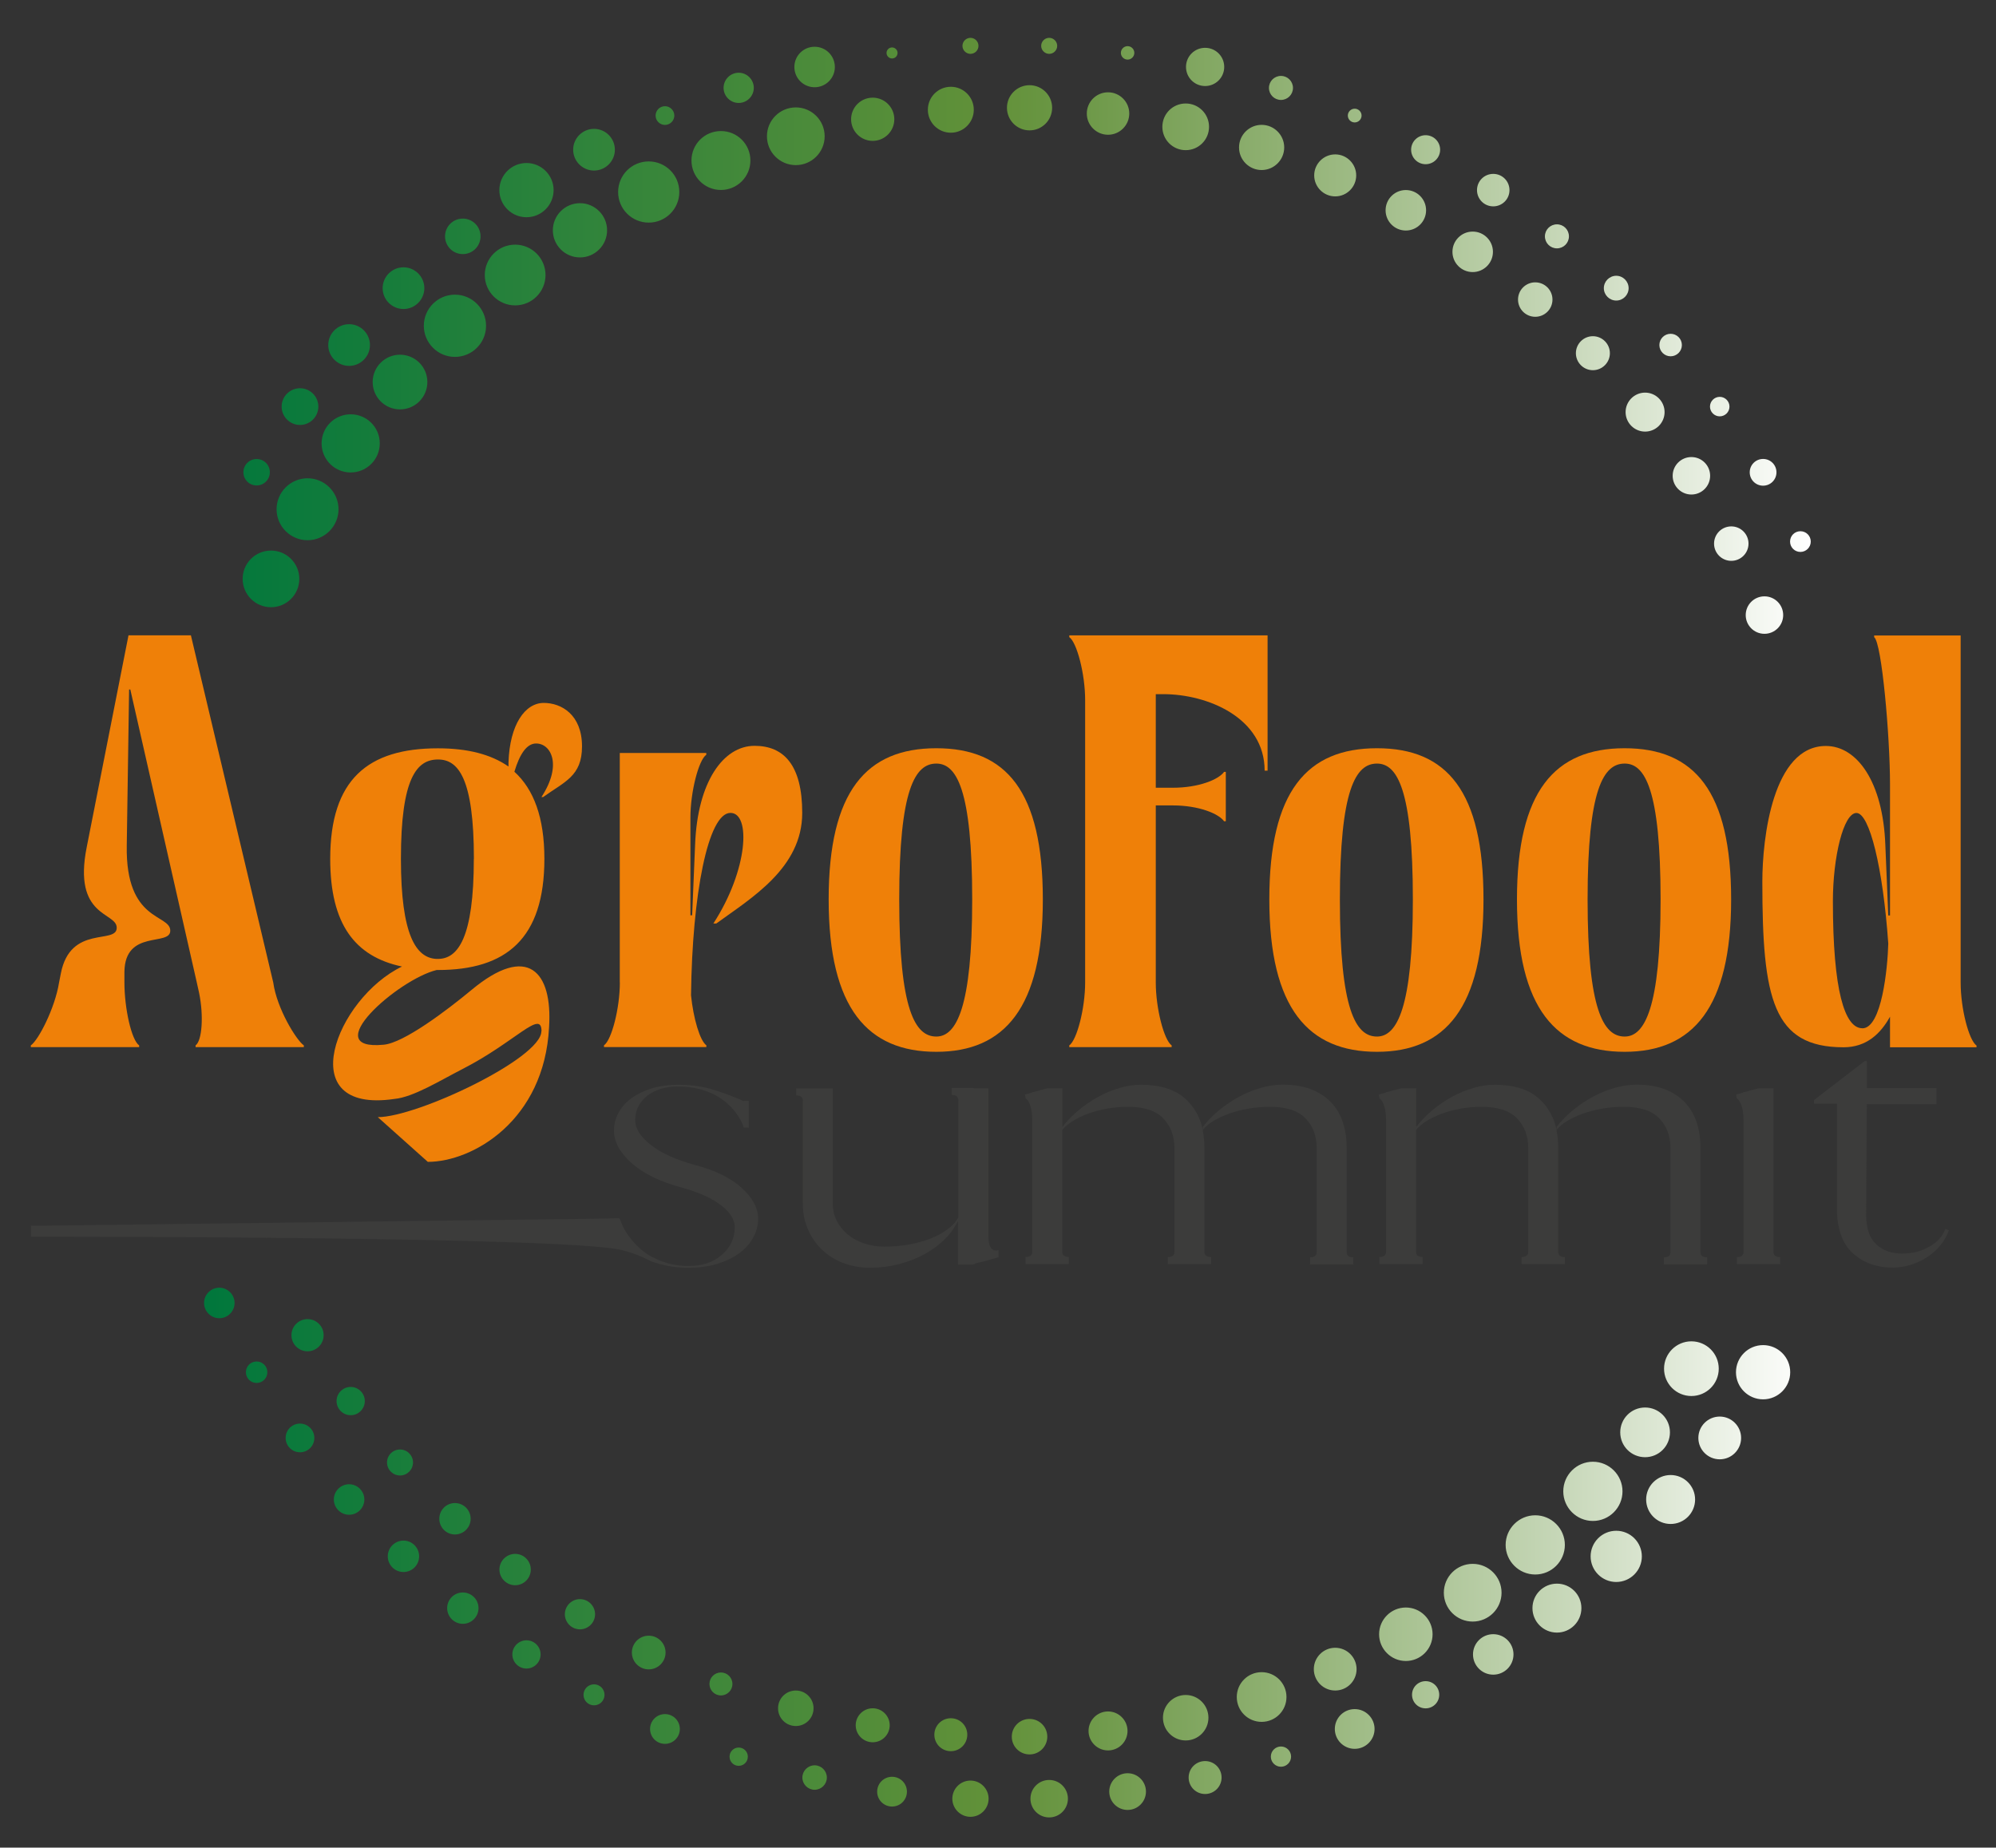 <?xml version="1.0" encoding="UTF-8"?>
<svg id="_Слой_1" data-name="Слой 1" xmlns="http://www.w3.org/2000/svg" xmlns:xlink="http://www.w3.org/1999/xlink" viewBox="0 0 264.21 244.61">
  <rect x="0" y="0" width="264.21" height="244.61" fill="#333333" stroke="none"/>
  <defs>
    <style>
      .cls-1 {
        fill: url(#_Безымянный_градиент_42);
      }

      .cls-2 {
        fill: #ef8008;
      }

      .cls-3 {
        fill: #3c3c3b;
      }
    </style>
    <linearGradient id="_Безымянный_градиент_42" data-name="Безымянный градиент 42" x1="27" y1="122.81" x2="239.68" y2="122.81" gradientUnits="userSpaceOnUse">
      <stop offset="0" stop-color="#00773c"/>
      <stop offset=".49" stop-color="#629139"/>
      <stop offset=".55" stop-color="#6e9949"/>
      <stop offset=".67" stop-color="#90b173"/>
      <stop offset=".84" stop-color="#c5d6b6"/>
      <stop offset="1" stop-color="#fff"/>
    </linearGradient>
  </defs>
  <path class="cls-1" d="M223.89,184.82c2,0,3.62-1.62,3.62-3.62s-1.62-3.62-3.62-3.62-3.62,1.62-3.62,3.62,1.62,3.62,3.62,3.62ZM217.76,192.92c1.82,0,3.29-1.47,3.29-3.29s-1.47-3.29-3.29-3.29-3.29,1.47-3.29,3.29,1.47,3.29,3.29,3.29ZM210.85,201.36c2.17,0,3.92-1.76,3.92-3.92s-1.76-3.92-3.92-3.92-3.92,1.76-3.92,3.92,1.76,3.92,3.92,3.92ZM203.22,208.45c2.17,0,3.92-1.76,3.92-3.92s-1.76-3.92-3.92-3.92-3.92,1.76-3.92,3.92,1.76,3.92,3.92,3.92ZM194.94,214.68c2.11,0,3.82-1.71,3.82-3.82s-1.71-3.82-3.82-3.82-3.82,1.71-3.82,3.82,1.71,3.82,3.82,3.82ZM186.09,219.9c1.96,0,3.54-1.59,3.54-3.54s-1.59-3.54-3.54-3.54-3.54,1.59-3.54,3.54,1.59,3.54,3.54,3.54ZM176.74,223.81c1.57,0,2.83-1.27,2.83-2.83s-1.27-2.83-2.83-2.83-2.83,1.27-2.83,2.83,1.27,2.83,2.83,2.83ZM167,227.96c1.82,0,3.29-1.47,3.29-3.29s-1.47-3.29-3.29-3.29-3.29,1.47-3.29,3.29,1.47,3.29,3.29,3.29ZM156.95,230.42c1.66,0,3.01-1.35,3.01-3.01s-1.35-3.01-3.01-3.01-3.01,1.35-3.01,3.01,1.35,3.01,3.01,3.01ZM146.67,231.74c1.43,0,2.58-1.16,2.58-2.58s-1.16-2.58-2.58-2.58-2.58,1.16-2.58,2.58,1.16,2.58,2.58,2.58ZM136.28,232.27c1.3,0,2.35-1.05,2.35-2.35s-1.05-2.35-2.35-2.35-2.35,1.05-2.35,2.35,1.05,2.35,2.35,2.35ZM125.86,231.84c1.2,0,2.18-.97,2.18-2.18s-.97-2.18-2.18-2.18-2.18.97-2.18,2.18.97,2.18,2.18,2.18ZM115.52,230.66c1.24,0,2.25-1.01,2.25-2.25s-1.01-2.25-2.25-2.25-2.25,1.01-2.25,2.25,1.01,2.25,2.25,2.25ZM105.34,228.51c1.3,0,2.35-1.05,2.35-2.35s-1.05-2.35-2.35-2.35-2.35,1.05-2.35,2.35,1.05,2.35,2.35,2.35ZM95.43,224.46c.84,0,1.52-.68,1.52-1.52s-.68-1.52-1.52-1.52-1.52.68-1.52,1.52.68,1.52,1.52,1.52ZM85.87,221.01c1.23,0,2.23-1,2.23-2.23s-1-2.23-2.23-2.23-2.23,1-2.23,2.23,1,2.23,2.23,2.23ZM76.77,215.71c1.1,0,2-.9,2-2s-.9-2-2-2-2,.9-2,2,.9,2,2,2ZM68.19,209.87c1.15,0,2.07-.93,2.07-2.08s-.93-2.07-2.07-2.07-2.08.93-2.08,2.07.93,2.08,2.08,2.08ZM60.22,203.15c1.15,0,2.08-.93,2.08-2.08s-.93-2.08-2.08-2.08-2.07.93-2.07,2.08.93,2.08,2.07,2.08ZM52.95,195.34c.95,0,1.72-.77,1.72-1.72s-.77-1.72-1.72-1.72-1.72.77-1.72,1.72.77,1.72,1.72,1.72ZM46.42,187.36c1.03,0,1.87-.84,1.87-1.87s-.84-1.87-1.87-1.87-1.87.84-1.87,1.87.84,1.87,1.87,1.87ZM40.71,178.9c1.17,0,2.13-.95,2.13-2.13s-.95-2.13-2.13-2.13-2.13.95-2.13,2.13.95,2.13,2.13,2.13ZM35.87,80.39c2.07,0,3.75-1.68,3.75-3.75s-1.68-3.75-3.75-3.75-3.75,1.68-3.75,3.75,1.68,3.75,3.75,3.75ZM40.71,71.52c2.26,0,4.1-1.84,4.1-4.1s-1.84-4.1-4.1-4.1-4.1,1.84-4.1,4.1,1.84,4.1,4.1,4.1ZM46.42,62.55c2.12,0,3.85-1.72,3.85-3.85s-1.72-3.85-3.85-3.85-3.85,1.72-3.85,3.85,1.72,3.85,3.85,3.85ZM52.95,54.2c2,0,3.62-1.62,3.62-3.62s-1.62-3.62-3.62-3.62-3.62,1.62-3.62,3.62,1.62,3.62,3.62,3.62ZM60.22,47.25c2.28,0,4.12-1.85,4.12-4.12s-1.85-4.12-4.12-4.12-4.12,1.85-4.12,4.12,1.85,4.12,4.12,4.12ZM68.19,40.43c2.22,0,4.02-1.8,4.02-4.02s-1.8-4.02-4.02-4.02-4.02,1.8-4.02,4.02,1.8,4.02,4.02,4.02ZM76.77,34.08c1.98,0,3.59-1.61,3.59-3.59s-1.61-3.59-3.59-3.59-3.59,1.61-3.59,3.59,1.61,3.59,3.59,3.59ZM85.87,29.47c2.24,0,4.05-1.81,4.05-4.05s-1.81-4.05-4.05-4.05-4.05,1.81-4.05,4.05,1.81,4.05,4.05,4.05ZM95.43,25.15c2.15,0,3.9-1.74,3.9-3.9s-1.74-3.9-3.9-3.9-3.9,1.74-3.9,3.9,1.74,3.9,3.9,3.9ZM105.34,21.86c2.11,0,3.82-1.71,3.82-3.82s-1.71-3.82-3.82-3.82-3.82,1.71-3.82,3.82,1.71,3.82,3.82,3.82ZM115.52,18.65c1.58,0,2.86-1.28,2.86-2.86s-1.28-2.86-2.86-2.86-2.86,1.28-2.86,2.86,1.28,2.86,2.86,2.86ZM125.86,17.57c1.68,0,3.04-1.36,3.04-3.04s-1.36-3.04-3.04-3.04-3.04,1.36-3.04,3.04,1.36,3.04,3.04,3.04ZM136.28,17.26c1.65,0,2.99-1.34,2.99-2.99s-1.34-2.99-2.99-2.99-2.99,1.34-2.99,2.99,1.34,2.99,2.99,2.99ZM146.67,17.84c1.55,0,2.81-1.26,2.81-2.81s-1.26-2.81-2.81-2.81-2.81,1.26-2.81,2.81,1.26,2.81,2.81,2.81ZM156.95,19.88c1.71,0,3.09-1.38,3.09-3.09s-1.38-3.09-3.09-3.09-3.09,1.38-3.09,3.09,1.38,3.09,3.09,3.09ZM167,22.51c1.65,0,2.99-1.34,2.99-2.99s-1.34-2.99-2.99-2.99-2.99,1.34-2.99,2.99,1.34,2.99,2.99,2.99ZM176.74,26c1.54,0,2.78-1.25,2.78-2.78s-1.25-2.78-2.78-2.78-2.78,1.25-2.78,2.78,1.25,2.78,2.78,2.78ZM186.09,30.52c1.48,0,2.68-1.2,2.68-2.68s-1.2-2.68-2.68-2.68-2.68,1.2-2.68,2.68,1.2,2.68,2.68,2.68ZM194.94,36.02c1.48,0,2.68-1.2,2.68-2.68s-1.2-2.68-2.68-2.68-2.68,1.2-2.68,2.68,1.2,2.68,2.68,2.68ZM203.22,41.94c1.26,0,2.28-1.02,2.28-2.28s-1.02-2.28-2.28-2.28-2.28,1.02-2.28,2.28,1.02,2.28,2.28,2.28ZM210.85,49.01c1.24,0,2.25-1.01,2.25-2.25s-1.01-2.25-2.25-2.25-2.25,1.01-2.25,2.25,1.01,2.25,2.25,2.25ZM217.76,57.14c1.43,0,2.58-1.16,2.58-2.58s-1.16-2.58-2.58-2.58-2.58,1.16-2.58,2.58,1.16,2.58,2.58,2.58ZM223.89,65.47c1.37,0,2.48-1.11,2.48-2.48s-1.11-2.48-2.48-2.48-2.48,1.11-2.48,2.48,1.11,2.48,2.48,2.48ZM229.17,74.25c1.26,0,2.28-1.02,2.28-2.28s-1.02-2.28-2.28-2.28-2.28,1.02-2.28,2.28,1.02,2.28,2.28,2.28ZM233.56,83.91c1.37,0,2.48-1.11,2.48-2.48s-1.11-2.48-2.48-2.48-2.48,1.11-2.48,2.48,1.11,2.48,2.48,2.48ZM233.38,185.26c1.98,0,3.59-1.61,3.59-3.59s-1.61-3.59-3.59-3.59-3.59,1.61-3.59,3.59,1.61,3.59,3.59,3.59ZM227.64,193.2c1.57,0,2.83-1.27,2.83-2.83s-1.27-2.83-2.83-2.83-2.83,1.27-2.83,2.83,1.27,2.83,2.83,2.83ZM221.14,201.76c1.79,0,3.24-1.45,3.24-3.24s-1.45-3.24-3.24-3.24-3.24,1.45-3.24,3.24,1.45,3.24,3.24,3.24ZM213.94,209.44c1.87,0,3.39-1.52,3.39-3.39s-1.52-3.39-3.39-3.39-3.39,1.52-3.39,3.39,1.52,3.39,3.39,3.39ZM206.09,216.14c1.79,0,3.24-1.45,3.24-3.24s-1.45-3.24-3.24-3.24-3.24,1.45-3.24,3.24,1.45,3.24,3.24,3.24ZM197.66,221.71c1.48,0,2.68-1.2,2.68-2.68s-1.2-2.68-2.68-2.68-2.68,1.2-2.68,2.68,1.2,2.68,2.68,2.68ZM188.71,226.17c.99,0,1.8-.8,1.8-1.8s-.8-1.8-1.8-1.8-1.8.8-1.8,1.8.8,1.8,1.8,1.8ZM179.32,231.53c1.45,0,2.63-1.18,2.63-2.63s-1.18-2.63-2.63-2.63-2.63,1.18-2.63,2.63,1.18,2.63,2.63,2.63ZM169.56,233.9c.74,0,1.34-.6,1.34-1.34s-.6-1.34-1.34-1.34-1.34.6-1.34,1.34.6,1.34,1.34,1.34ZM159.52,237.51c1.2,0,2.18-.97,2.18-2.18s-.97-2.18-2.18-2.18-2.18.97-2.18,2.18.97,2.18,2.18,2.18ZM149.26,239.62c1.34,0,2.43-1.09,2.43-2.43s-1.09-2.43-2.43-2.43-2.43,1.09-2.43,2.43,1.09,2.43,2.43,2.43ZM138.88,240.61c1.37,0,2.48-1.11,2.48-2.48s-1.11-2.48-2.48-2.48-2.48,1.11-2.48,2.48,1.11,2.48,2.48,2.48ZM128.46,240.53c1.33,0,2.4-1.08,2.4-2.4s-1.08-2.4-2.4-2.4-2.4,1.08-2.4,2.4,1.08,2.4,2.4,2.4ZM118.08,239.17c1.09,0,1.97-.88,1.97-1.97s-.88-1.97-1.97-1.97-1.97.88-1.97,1.97.88,1.97,1.97,1.97ZM107.83,236.95c.89,0,1.62-.73,1.62-1.62s-.73-1.62-1.62-1.62-1.62.73-1.62,1.62.73,1.62,1.62,1.62ZM97.78,233.78c.67,0,1.21-.54,1.21-1.21s-.54-1.21-1.21-1.21-1.21.54-1.21,1.21.54,1.21,1.21,1.21ZM88.02,230.87c1.09,0,1.97-.88,1.97-1.97s-.88-1.97-1.97-1.97-1.97.88-1.97,1.97.88,1.97,1.97,1.97ZM78.63,225.77c.77,0,1.39-.62,1.39-1.39s-.62-1.39-1.39-1.39-1.39.62-1.39,1.39.62,1.39,1.39,1.39ZM69.69,220.9c1.03,0,1.87-.84,1.87-1.87s-.84-1.87-1.87-1.87-1.87.84-1.87,1.87.84,1.87,1.87,1.87ZM61.26,214.98c1.15,0,2.08-.93,2.08-2.08s-.93-2.07-2.08-2.07-2.07.93-2.07,2.07.93,2.08,2.07,2.08ZM53.41,208.12c1.15,0,2.07-.93,2.07-2.08s-.93-2.08-2.07-2.08-2.08.93-2.08,2.08.93,2.08,2.08,2.08ZM46.21,200.54c1.12,0,2.02-.91,2.02-2.02s-.91-2.02-2.02-2.02-2.02.91-2.02,2.02.91,2.02,2.02,2.02ZM39.71,192.27c1.05,0,1.9-.85,1.9-1.9s-.85-1.9-1.9-1.9-1.9.85-1.9,1.9.85,1.9,1.9,1.9ZM33.97,183.09c.78,0,1.42-.63,1.42-1.42s-.63-1.42-1.42-1.42-1.42.63-1.42,1.42.63,1.42,1.42,1.42ZM29.03,174.52c1.12,0,2.02-.91,2.02-2.02s-.91-2.02-2.02-2.02-2.02.91-2.02,2.02.91,2.02,2.02,2.02ZM33.97,64.27c.96,0,1.75-.78,1.75-1.75s-.78-1.75-1.75-1.75-1.75.78-1.75,1.75.78,1.75,1.75,1.75ZM39.71,56.26c1.34,0,2.43-1.09,2.43-2.43s-1.09-2.43-2.43-2.43-2.43,1.09-2.43,2.43,1.09,2.43,2.43,2.43ZM46.21,48.44c1.52,0,2.76-1.24,2.76-2.76s-1.24-2.76-2.76-2.76-2.76,1.24-2.76,2.76,1.24,2.76,2.76,2.76ZM53.41,40.91c1.52,0,2.76-1.24,2.76-2.76s-1.24-2.76-2.76-2.76-2.76,1.24-2.76,2.76,1.24,2.76,2.76,2.76ZM61.26,33.64c1.3,0,2.35-1.05,2.35-2.35s-1.05-2.35-2.35-2.35-2.35,1.05-2.35,2.35,1.05,2.35,2.35,2.35ZM69.69,28.76c1.98,0,3.59-1.61,3.59-3.59s-1.61-3.59-3.59-3.59-3.59,1.61-3.59,3.59,1.61,3.59,3.59,3.59ZM78.63,22.58c1.52,0,2.76-1.24,2.76-2.76s-1.24-2.76-2.76-2.76-2.76,1.24-2.76,2.76,1.24,2.76,2.76,2.76ZM88.02,16.54c.68,0,1.24-.56,1.24-1.24s-.56-1.24-1.24-1.24-1.24.56-1.24,1.24.56,1.24,1.24,1.24ZM97.78,13.63c1.1,0,2-.9,2-2s-.9-2-2-2-2,.9-2,2,.9,2,2,2ZM107.83,11.55c1.48,0,2.68-1.2,2.68-2.68s-1.2-2.68-2.68-2.68-2.68,1.2-2.68,2.68,1.2,2.68,2.68,2.68ZM118.08,7.74c.41,0,.73-.33.73-.73s-.33-.73-.73-.73-.73.33-.73.73.33.73.73.73ZM128.46,7.13c.59,0,1.06-.48,1.06-1.06s-.48-1.06-1.06-1.06-1.06.48-1.06,1.06.48,1.06,1.06,1.06ZM138.88,7.13c.59,0,1.06-.48,1.06-1.06s-.48-1.06-1.06-1.06-1.06.48-1.06,1.06.48,1.06,1.06,1.06ZM149.26,7.89c.49,0,.89-.4.89-.89s-.4-.89-.89-.89-.89.4-.89.89.4.89.89.89ZM159.52,11.39c1.4,0,2.53-1.13,2.53-2.53s-1.13-2.53-2.53-2.53-2.53,1.13-2.53,2.53,1.13,2.53,2.53,2.53ZM169.56,13.23c.88,0,1.59-.71,1.59-1.59s-.71-1.59-1.59-1.59-1.59.71-1.59,1.59.71,1.59,1.59,1.59ZM179.32,16.21c.5,0,.91-.41.91-.91s-.41-.91-.91-.91-.91.41-.91.91.41.91.91.91ZM188.71,21.74c1.06,0,1.92-.86,1.92-1.92s-.86-1.92-1.92-1.92-1.92.86-1.92,1.92.86,1.92,1.92,1.92ZM197.66,27.32c1.19,0,2.15-.96,2.15-2.15s-.96-2.15-2.15-2.15-2.15.96-2.15,2.15.96,2.15,2.15,2.15ZM206.09,32.88c.88,0,1.59-.71,1.59-1.59s-.71-1.59-1.59-1.59-1.59.71-1.59,1.59.71,1.59,1.59,1.59ZM213.94,39.79c.91,0,1.64-.74,1.64-1.64s-.74-1.64-1.64-1.64-1.64.74-1.64,1.64.74,1.64,1.64,1.64ZM221.14,47.17c.82,0,1.49-.67,1.49-1.49s-.67-1.49-1.49-1.49-1.49.67-1.49,1.49.67,1.49,1.49,1.49ZM227.64,55.12c.71,0,1.29-.58,1.29-1.29s-.58-1.29-1.29-1.29-1.29.58-1.29,1.29.58,1.29,1.29,1.29ZM233.38,64.3c.98,0,1.77-.79,1.77-1.77s-.79-1.77-1.77-1.77-1.77.79-1.77,1.77.79,1.77,1.77,1.77ZM238.32,73.07c.75,0,1.37-.61,1.37-1.37s-.61-1.37-1.37-1.37-1.37.61-1.37,1.37.61,1.37,1.37,1.37Z"/>
  <g>
    <path class="cls-2" d="M15.45,122.82c0-2.1-5.84-1.32-3.97-10.67l5.53-28.04h8.26l10.9,45.96c.47,3.43,3.04,7.63,4.05,8.33v.23h-14.33v-.23c.86-.62,1.09-3.9.47-6.93l-.31-1.4-8.8-38.79h-.16l-.31,20.72c-.16,10.13,5.76,8.96,5.76,11.22,0,2.1-6-.23-6.07,5.45v1.4c0,3.43.93,7.63,1.95,8.33v.23H4.08v-.23c1.01-.7,3.19-4.91,3.74-8.33l.23-1.17c1.25-6.54,7.4-3.82,7.4-6.07Z"/>
    <path class="cls-2" d="M71.68,136.53c0-2.96-3.43,1.4-10.44,4.99-3.04,1.56-6.54,3.74-9.04,3.97-13.71,2.02-7.71-13.32,1.01-17.53-6.23-1.32-9.5-5.61-9.5-14.25,0-10.52,4.99-14.64,14.25-14.64,3.9,0,7.01.78,9.35,2.41v-.55c.16-4.99,2.18-7.87,4.67-7.87,2.34,0,5.06,1.56,5.06,5.76,0,3.97-2.34,4.67-5.14,6.7h-.23c2.8-4.28,1.25-7.09-.7-7.09-1.25,0-2.18,1.4-2.88,3.74,2.57,2.34,3.97,6.08,3.97,11.53,0,10.59-5.06,14.72-14.1,14.72h-.16c-5.14,1.25-15.89,10.75-7.01,9.89,2.65-.23,8.33-4.52,11.61-7.24,7.48-6.23,10.75-2.41,10.28,4.91-.62,12.39-10.13,17.84-16.05,17.84l-6.62-5.92c5.22,0,21.65-7.79,21.65-11.37ZM62.73,113.71c0-10.75-2.1-13.16-4.75-13.16-2.8,0-4.91,2.41-4.91,13.16,0,10.13,2.02,13.09,4.67,13.24h.23c2.65,0,4.75-2.8,4.75-13.24Z"/>
    <path class="cls-2" d="M82.04,130.07v-30.38h11.45v.23c-1.01.7-2.1,4.91-2.1,8.33v12.93h.23l.39-9.35c.31-8.33,3.74-13.09,7.87-13.09,3.89,0,6.31,2.57,6.31,8.88,0,7.32-6.78,11.29-11.37,14.64h-.39c4.6-7.09,4.99-14.64,2.26-14.64-2.96,0-5.06,10.75-5.22,24.15.31,3.04,1.17,6,2.03,6.62v.23h-13.55v-.23c1.01-.7,2.1-4.91,2.1-8.33Z"/>
    <path class="cls-2" d="M109.69,119.08c0-14.33,4.99-20.02,14.25-20.02s14.1,5.69,14.1,20.02-5.06,20.17-14.1,20.17-14.25-5.69-14.25-20.17ZM128.69,119.08c0-14.64-2.1-17.99-4.75-17.99-2.8,0-4.91,3.35-4.91,17.99s2.1,18.15,4.91,18.15c2.65,0,4.75-3.82,4.75-18.15Z"/>
    <path class="cls-2" d="M141.54,138.4c1.01-.7,2.1-4.91,2.1-8.33v-37.39c0-3.43-1.09-7.63-2.1-8.33v-.23h26.25v17.91h-.39c0-7.01-7.56-10.13-13.4-10.13h-1.01v12.39h2.26c3.43,0,6.07-1.09,6.78-2.1h.23v6.54h-.23c-.7-1.01-3.35-2.1-6.78-2.1h-2.26v23.44c0,3.43,1.09,7.63,2.1,8.33v.23h-13.55v-.23Z"/>
    <path class="cls-2" d="M168.02,119.08c0-14.33,4.99-20.02,14.25-20.02s14.1,5.69,14.1,20.02-5.06,20.17-14.1,20.17-14.25-5.69-14.25-20.17ZM187.02,119.08c0-14.64-2.1-17.99-4.75-17.99-2.8,0-4.91,3.35-4.91,17.99s2.1,18.15,4.91,18.15c2.65,0,4.75-3.82,4.75-18.15Z"/>
    <path class="cls-2" d="M200.8,119.08c0-14.33,4.99-20.02,14.25-20.02s14.1,5.69,14.1,20.02-5.06,20.17-14.1,20.17-14.25-5.69-14.25-20.17ZM219.81,119.08c0-14.64-2.1-17.99-4.75-17.99-2.8,0-4.91,3.35-4.91,17.99s2.1,18.15,4.91,18.15c2.65,0,4.75-3.82,4.75-18.15Z"/>
    <path class="cls-2" d="M233.28,116.75c0-5.84,1.4-17.99,8.41-17.99,4.13,0,7.56,4.75,7.87,13.09l.39,9.35h.23v-17.37c0-6.31-1.09-18.77-2.1-19.47v-.23h11.45v45.96c0,3.43,1.09,7.63,2.1,8.33v.23h-11.45v-4.05c-1.25,2.26-3.12,4.05-6.15,4.05-9.35,0-10.75-6.39-10.75-21.89ZM246.52,136.14c2.57,0,3.35-8.02,3.43-11.22-.7-10.05-2.49-17.29-4.21-17.29s-3.12,5.84-3.12,11.68c0,11.84,1.56,16.82,3.89,16.82Z"/>
  </g>
  <path class="cls-3" d="M130.67,166.85l-.05.05c-.31.09-.63.17-.95.23-.33.06-.61.16-.86.28h-2v-5.77c-.44.9-1.04,1.73-1.82,2.49-.78.76-1.68,1.41-2.7,1.96-1.02.54-2.14.97-3.35,1.28-1.21.31-2.45.47-3.73.47s-2.5-.21-3.59-.63c-1.09-.42-2.03-1.01-2.82-1.77-.79-.76-1.41-1.66-1.86-2.7-.45-1.04-.67-2.18-.67-3.42v-13.6c0-.47-.3-.7-.88-.7v-.93h4.84v15.19c0,.84.17,1.6.51,2.3.34.7.82,1.3,1.42,1.81.61.51,1.33.91,2.17,1.21.84.29,1.75.44,2.75.44,1.12,0,2.2-.09,3.24-.28,1.04-.19,1.99-.45,2.86-.79.87-.34,1.62-.75,2.26-1.23.64-.48,1.11-1,1.42-1.56v-15.52c0-.46-.29-.7-.88-.7v-.93h2.89v.05h1.96v19.47c0,1.55.45,2.2,1.35,1.96v.93c-.22.06-.44.12-.65.19-.22.06-.45.12-.7.19v.05h-.14Z"/>
  <path class="cls-3" d="M135.77,145.43l-.09-.51c.16-.06.31-.11.47-.14.16-.03.31-.08.47-.14v-.05h.14c.65-.19,1.29-.36,1.91-.51h1.96v5.12c.62-.81,1.34-1.55,2.17-2.24.82-.68,1.69-1.27,2.61-1.77.91-.5,1.85-.88,2.82-1.16.96-.28,1.88-.42,2.75-.42,2.45,0,4.35.55,5.68,1.65,1.33,1.1,2.19,2.55,2.56,4.35v-.42c.62-.81,1.35-1.55,2.19-2.24.84-.68,1.72-1.27,2.65-1.77.93-.5,1.89-.88,2.86-1.16.98-.28,1.93-.42,2.86-.42,1.49,0,2.76.21,3.82.63,1.05.42,1.93,1,2.63,1.75s1.21,1.63,1.54,2.65c.33,1.02.49,2.14.49,3.35v13.78c0,.47.29.7.88.7v.93h-5.73v-.93c.59,0,.88-.23.88-.7v-13.78c0-1.58-.49-2.89-1.47-3.91s-2.54-1.54-4.68-1.54c-.96,0-1.9.08-2.82.23-.92.16-1.77.37-2.56.65s-1.5.61-2.12.98c-.62.37-1.1.78-1.44,1.21.16.84.23,1.63.23,2.38v13.74c0,.47.29.7.88.7v.93h-5.73v-.93c.59,0,.88-.23.88-.7v-13.74c0-1.58-.49-2.89-1.47-3.91s-2.54-1.54-4.68-1.54c-.93,0-1.84.08-2.72.23-.88.16-1.72.37-2.49.65s-1.47.61-2.07.98-1.08.78-1.42,1.21v16.11c0,.47.29.7.88.7v.93h-5.73v-.93c.59,0,.88-.23.88-.7v-17.51c0-.65-.08-1.23-.23-1.75-.16-.51-.37-.86-.65-1.05Z"/>
  <path class="cls-3" d="M182.6,145.43l-.09-.51c.16-.06.31-.11.47-.14.16-.03.31-.08.47-.14v-.05h.14c.65-.19,1.29-.36,1.91-.51h1.96v5.12c.62-.81,1.34-1.55,2.17-2.24.82-.68,1.69-1.27,2.61-1.77.91-.5,1.85-.88,2.82-1.16.96-.28,1.88-.42,2.75-.42,2.45,0,4.35.55,5.68,1.65,1.33,1.1,2.19,2.55,2.56,4.35v-.42c.62-.81,1.35-1.55,2.19-2.24.84-.68,1.72-1.27,2.65-1.77.93-.5,1.89-.88,2.86-1.16.98-.28,1.93-.42,2.86-.42,1.49,0,2.76.21,3.82.63,1.05.42,1.93,1,2.63,1.75s1.21,1.63,1.54,2.65c.33,1.02.49,2.14.49,3.35v13.78c0,.47.29.7.88.7v.93h-5.73v-.93c.59,0,.88-.23.88-.7v-13.78c0-1.58-.49-2.89-1.47-3.91s-2.54-1.54-4.68-1.54c-.96,0-1.9.08-2.82.23-.92.16-1.77.37-2.56.65s-1.5.61-2.12.98c-.62.37-1.1.78-1.44,1.21.16.84.23,1.63.23,2.38v13.74c0,.47.29.7.88.7v.93h-5.73v-.93c.59,0,.88-.23.88-.7v-13.74c0-1.58-.49-2.89-1.47-3.91s-2.54-1.54-4.68-1.54c-.93,0-1.84.08-2.72.23-.88.16-1.72.37-2.49.65s-1.47.61-2.07.98-1.08.78-1.42,1.21v16.11c0,.47.29.7.88.7v.93h-5.73v-.93c.59,0,.88-.23.88-.7v-17.51c0-.65-.08-1.23-.23-1.75-.16-.51-.37-.86-.65-1.05Z"/>
  <path class="cls-3" d="M229.9,145.43l-.09-.51c.16-.06.31-.11.47-.14.16-.03.31-.08.47-.14v-.05h.14c.65-.19,1.29-.36,1.91-.51h1.96v21.65c0,.47.29.7.88.7v.93h-5.73v-.93c.59,0,.88-.23.88-.7v-17.51c0-.65-.08-1.23-.23-1.75-.16-.51-.37-.86-.65-1.05Z"/>
  <path class="cls-3" d="M256.33,144.08v2.1h-9.22l-.09,14.62c0,1.8.44,3.11,1.33,3.93.88.82,2.03,1.23,3.42,1.23s2.54-.3,3.61-.91c1.07-.6,1.78-1.39,2.12-2.35l.47.19c-.25.71-.62,1.37-1.12,1.98-.5.61-1.08,1.13-1.75,1.56-.67.44-1.39.78-2.17,1.02s-1.57.37-2.37.37c-2.14,0-3.91-.64-5.31-1.91-1.4-1.27-2.1-3.27-2.1-6.01v-13.79h-3.03v-.47l6.71-5.17h.28v3.59h9.22Z"/>
  <path class="cls-3" d="M98.16,157.25c-1.45-1.31-3.49-2.31-6.18-3.02-2.51-.69-4.46-1.57-5.84-2.66-1.38-1.08-2.06-2.17-2.06-3.25,0-1.31.53-2.38,1.57-3.23,1.06-.83,2.44-1.25,4.11-1.25,1.48,0,2.88.26,4.18.79,1.06.44,1.99,1.08,2.81,1.91.79.85,1.38,1.76,1.71,2.75h.65v-3.55h-.6l-.19.05c.07-.04-.21-.18-.83-.42-1.17-.47-2.37-.92-3.59-1.25-1.35-.36-2.74-.51-4.14-.51-1.25,0-2.38.16-3.42.46-1.04.32-1.94.74-2.68,1.27-.74.53-1.32,1.16-1.75,1.91-.42.74-.64,1.55-.64,2.42,0,1.5.78,2.93,2.33,4.31,1.55,1.39,3.78,2.47,6.67,3.25,2.22.62,3.95,1.39,5.17,2.33,1.2.92,1.82,1.89,1.82,2.88,0,1.5-.58,2.73-1.73,3.71-1.15.99-2.63,1.46-4.43,1.46-1.64,0-3.21-.39-4.69-1.16-.88-.42-1.71-1.09-2.52-1.99-.81-.9-1.38-1.82-1.71-2.75l-.19-.42h-.65l-2.15.05-75.09.95v1.44c.49,0,70.43-.07,78.11,1.75.98.23,1.92.55,2.84.95.44.19.81.39,1.09.53.74.28,1.54.49,2.36.65.85.16,1.71.23,2.61.23,1.34,0,2.58-.16,3.71-.48,1.13-.34,2.1-.78,2.91-1.36.81-.56,1.45-1.25,1.91-2.06.48-.81.71-1.68.71-2.61,0-1.39-.72-2.75-2.17-4.06Z"/>
</svg>